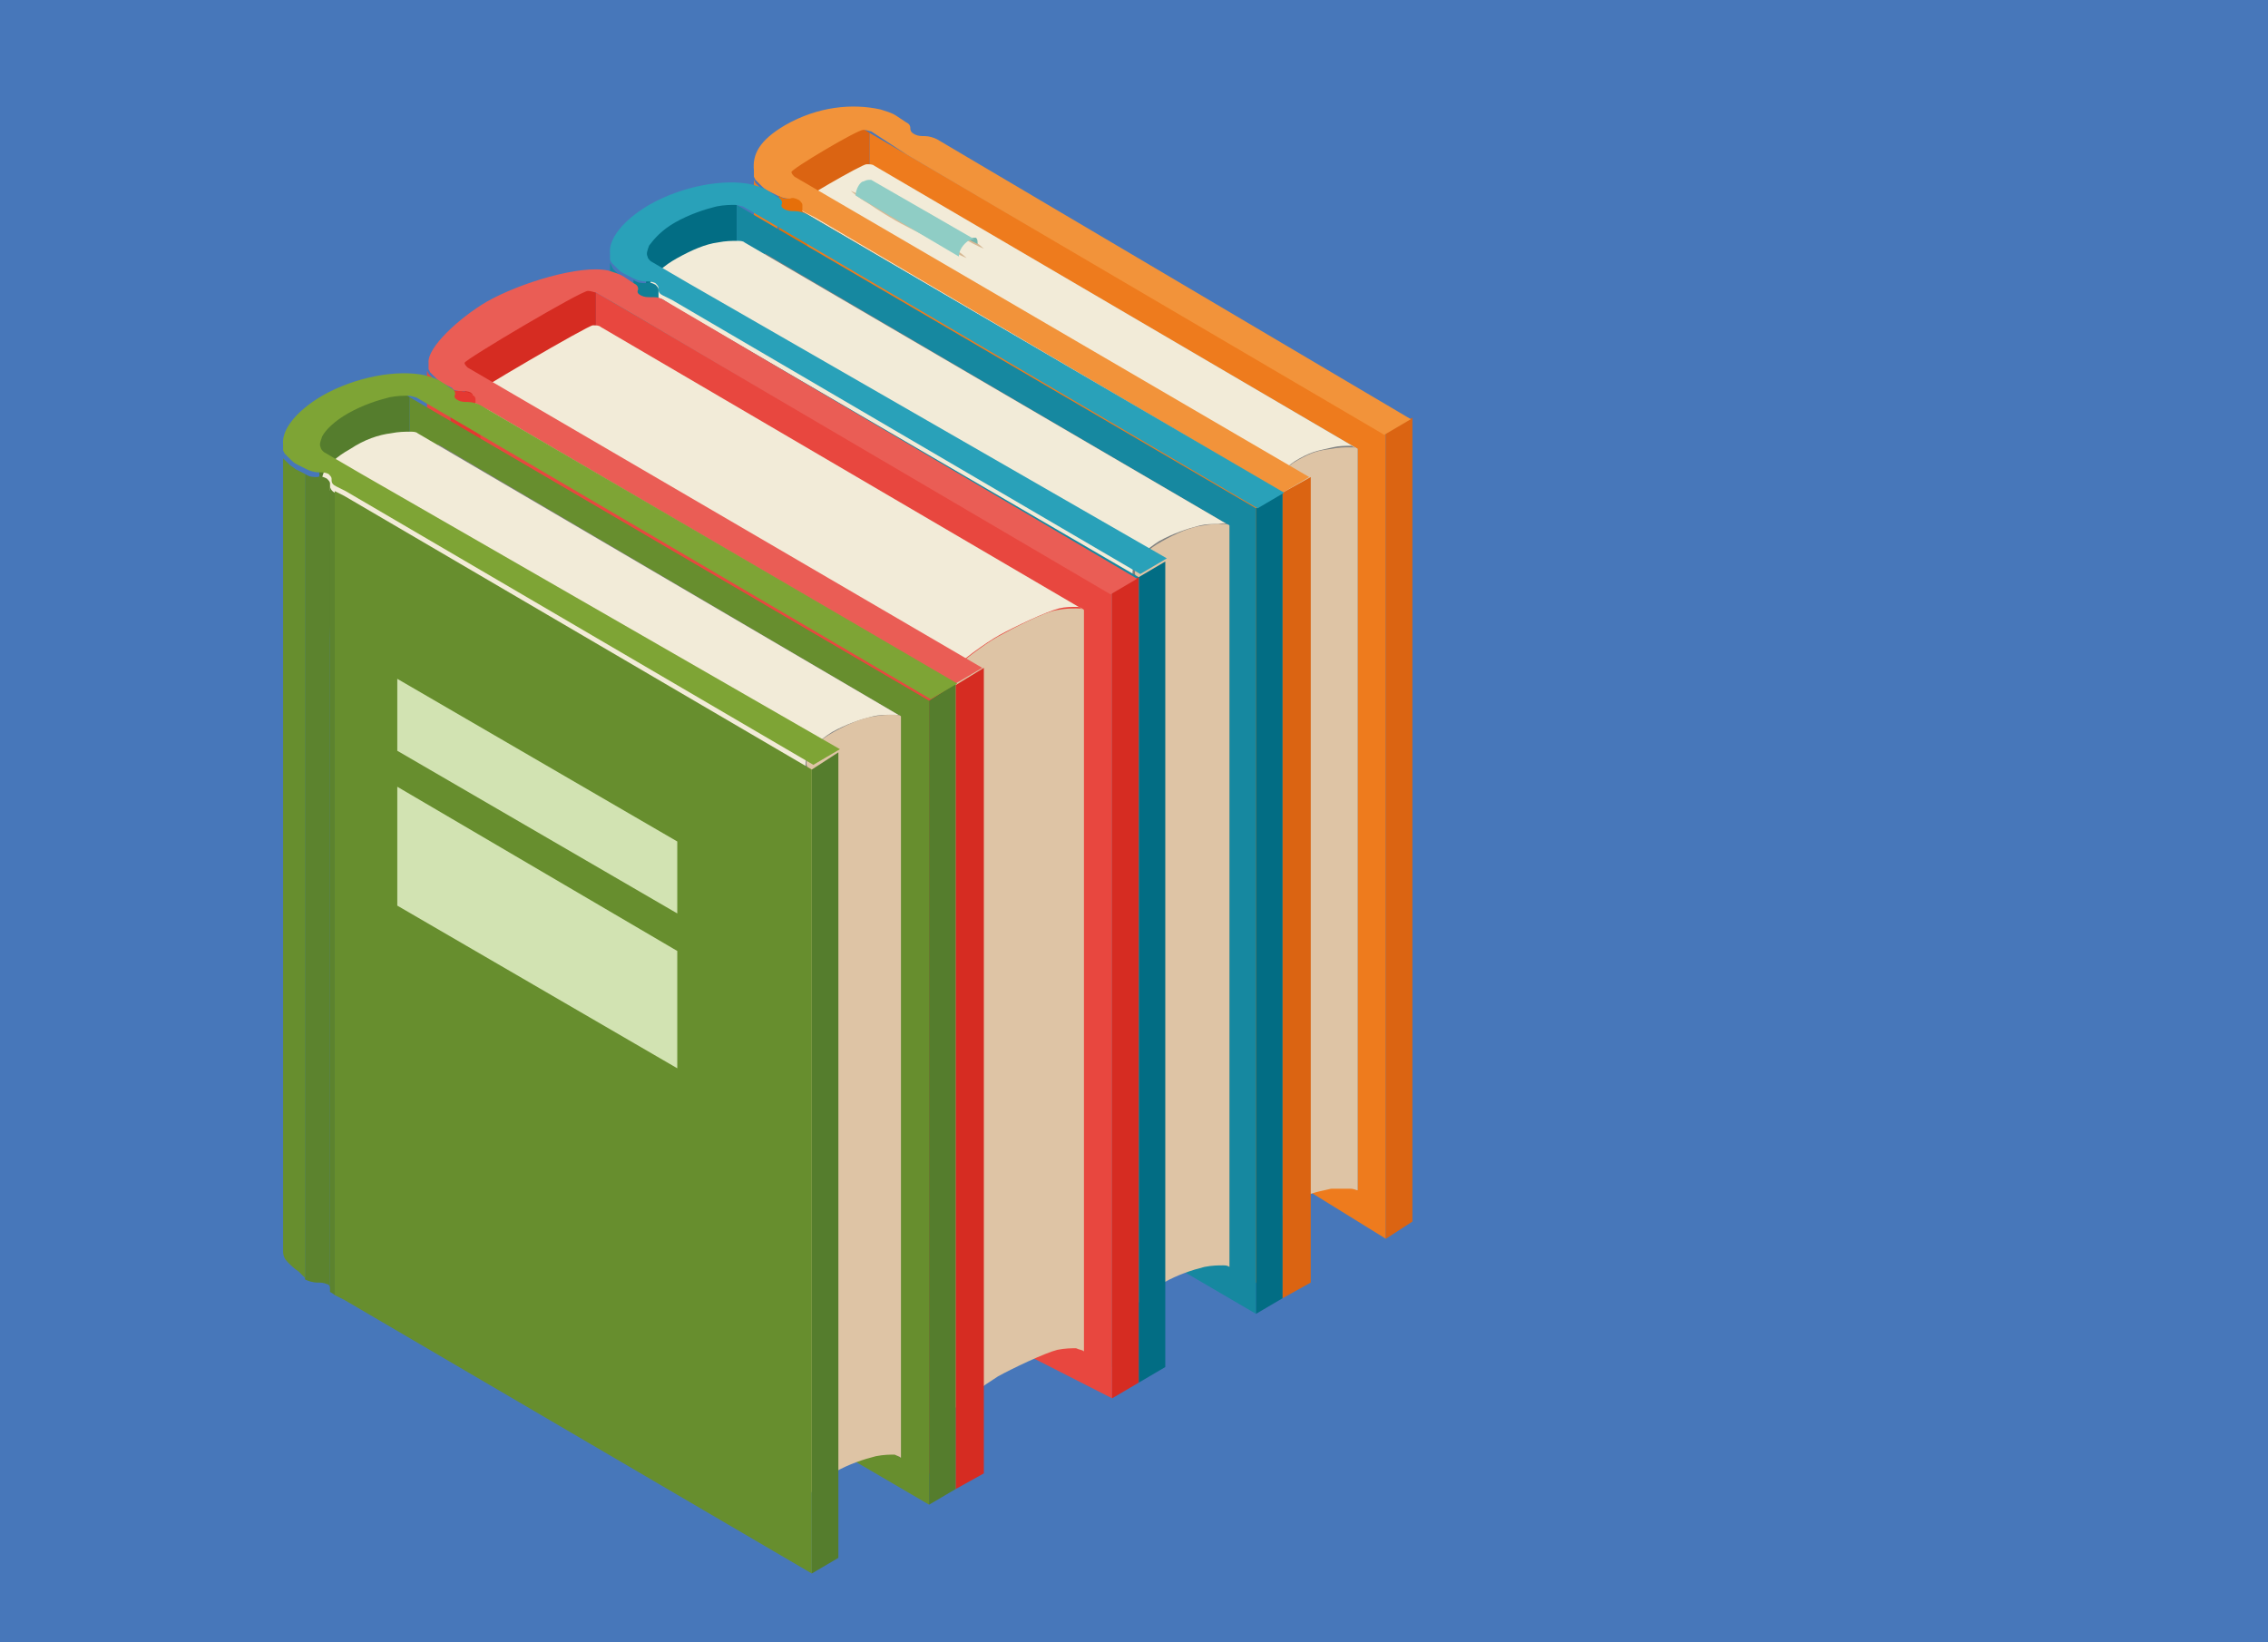 <svg enable-background="new 0 0 145 105" viewBox="0 0 145 105" xmlns="http://www.w3.org/2000/svg" xmlns:xlink="http://www.w3.org/1999/xlink"><clipPath id="a"><path d="m0 0h145.4v105h-145.4z"/></clipPath><clipPath id="b"><path d="m0 0h145.4v105h-145.4z"/></clipPath><clipPath id="c"><path d="m0 0h145.4v105h-145.4z"/></clipPath><clipPath id="d"><path d="m0 0h145.4v105h-145.4z"/></clipPath><clipPath id="e"><path d="m0 0h145.4v105h-145.4z"/></clipPath><clipPath id="f"><path d="m0 0h145.4v105h-145.4z"/></clipPath><clipPath id="g"><path d="m0 0h145.4v105h-145.4z"/></clipPath><clipPath id="h"><path d="m0 0h145.4v105h-145.4z"/></clipPath><clipPath id="i"><path d="m0 0h145.4v105h-145.4z"/></clipPath><path d="m0 0h145.4v105h-145.4z" fill="#4777ba"/><path d="m50.4 9.5 3.2 48.1 2 1.2v-50.3l-1.1-.7-1.3-.1z" fill="#db6412"/><path d="m55.6 8.5v50.3l33 20.4v-51.5z" fill="#ee7b1d"/><path d="m57.2 11.4 1 46.8 28.6 17.9v-47.4z" fill="#808181"/><path d="m90.3 78.1v-51.4l-1.7 1v51.5z" fill="#db6412"/><path clip-path="url(#a)" d="m86.8 28.7-30.9-18.1c-.1-.1-.3-.1-.5-.1-.3 0-4.6 2.5-4.5 2.6 0 .1.1.2.2.3l30.9 18.1c-.1-.1-.2-.2-.2-.3 0-.2 0-.4.1-.7.2-.4.3-.7 1.2-1.2s1.3-.5 2.1-.7c.4-.1.8-.1 1.2-.1.2.1.3.2.4.2" fill="#f2ebd8"/><path clip-path="url(#a)" d="m86.8 76.1v-47.4c-.1-.1-.3-.1-.5-.1-.3 0-.7 0-1.2.1-.8.1-1.2.2-2.1.7s-.9.8-1.2 1.2c-.1.3-.2.5-.1.7 0 .1.1.2.2.3v40.6 5.6c.3-.4.3-.6 1.1-1.1.9-.5 1.3-.5 2.1-.7h1.2c.3 0 .4.1.5.1" fill="#dec4a5"/><path d="m83.8 82v-51.5l-1.8 1v51.5z" fill="#db6412"/><path clip-path="url(#b)" d="m55.2 8.3c.2 0 .4.1.5.1l2.3 1.5 30.5 17.9 1.7-1-30.3-17.9c-.2-.1-.5-.2-.8-.2-.2 0-.4 0-.6-.1s-.3-.2-.3-.4-.1-.3-.3-.4l-.6-.4c-.3-.2-.7-.3-1-.4-1.8-.4-4-.2-6.1 1-1.7 1-2.1 1.9-2 2.9v.2.1.1l.1.2.1.1c.1.1.2.2.3.3.1.1.2.2.4.3l.6.3c.2.1.5.2.7.2s.4 0 .6.1c.1.1.2.2.2.3v.1c0 .2.1.3.3.4l.6.3 29.9 17.6 1.7-1-30.5-17.8-2.4-1.4c-.1-.1-.2-.2-.2-.3 0-.2 4.2-2.7 4.6-2.7" fill="#f2933a"/><path clip-path="url(#b)" d="m51.3 64.7v-1.8-1.9-2.2-45.3-.3-.1c0-.1-.1-.2-.2-.3-.2-.1-.4-.2-.6-.1-.3 0-.5 0-.7-.2v47.3 4.2c.2.1.5.2.8.2.2 0 .4 0 .6.1 0 .2.1.3.1.4z" fill="#e66f09"/><path clip-path="url(#b)" d="m49.7 64.1v-51.4l-.6-.3c-.1-.1-.3-.2-.4-.3-.1-.1-.2-.2-.3-.3l-.1-.1-.1-.2v-.1-.1-.2.8 50.4.2c0 .3.1.5.3.7.1.2.4.4.7.6z" fill="#ee7b1d"/><path clip-path="url(#b)" d="m51.6 65.2v-2-2.3-2-45c-.2-.1-.3-.3-.3-.4v.3 45.3 2.2 1.9 1.8.1c0-.2.1 0 .3.1" fill="#e66f09"/><path d="m82 83v-2-.1-6.7-2-40.7l-29.9-17.4-.5-.4v51.5l.5.3z" fill="#ee7b1d"/><path clip-path="url(#c)" d="m54.4 12.2s.5.2 1.2.6 1.6.9 2.6 1.4c.9.5 1.8 1.1 2.5 1.5s1.1.8 1.1.8-.5-.2-1.2-.6-1.6-.9-2.6-1.4-1.9-1.1-2.5-1.5c-.7-.4-1.1-.8-1.1-.8" fill="#d6b894"/><path clip-path="url(#c)" d="m55.5 11.6s.5.2 1.2.6 1.6.9 2.6 1.4c.9.5 1.8 1.1 2.5 1.5s1.1.8 1.1.8-.5-.2-1.2-.6-1.6-.9-2.6-1.4c-.9-.5-1.8-1.1-2.5-1.5-.7-.5-1.1-.8-1.1-.8" fill="#d6b894"/><path clip-path="url(#c)" d="m61.9 15.3.6.3c0-.2 0-.3-.1-.4h-.1c-.1 0-.2 0-.4.1" fill="#73b6ad"/><path clip-path="url(#c)" d="m54.7 12.5 6.6 3.9c0-.4.3-.8.6-1 .2-.1.3-.1.4-.1l-6.6-3.8h-.1c-.1 0-.2 0-.4.1-.2 0-.5.5-.5.9" fill="#8fcdc5"/><path d="m41.1 14.9 3.2 48.1 2.8 1.6v-51.5l-.9-.5-1.3-.1z" fill="#026d84"/><path d="m47.1 13.1v51.5l33.2 19.4v-51.5z" fill="#1688a0"/><path d="m48.9 16.2v47.4l29.7 17.4v-47.4z" fill="#808181"/><path d="m82 83v-51.5l-1.7 1v51.5z" fill="#026d84"/><path clip-path="url(#d)" d="m78.6 33.6-31-18.1c-.1-.1-.3-.1-.5-.1-.3 0-.7 0-1.2.1-.8.1-1.7.5-2.6 1s-1.4 1-1.7 1.5c-.1.3-.2.5-.1.7 0 .1.1.2.2.3l30.9 18.1c-.1-.1-.2-.2-.2-.3 0-.2 0-.4.1-.7.2-.4.8-1 1.6-1.5.9-.5 1.8-.8 2.6-1 .4-.1.8-.1 1.2-.1.4-.1.6 0 .7.1" fill="#f2ebd8"/><path clip-path="url(#d)" d="m78.6 81v-47.4c-.1-.1-.3-.1-.5-.1-.3 0-.7 0-1.2.1-.8.1-1.7.5-2.6 1s-1.4 1-1.6 1.5c-.1.3-.2.5-.1.7 0 .1.1.2.2.3v40.6 5.6c.3-.4.8-.9 1.6-1.3.9-.5 1.8-.8 2.6-1 .5-.1.9-.1 1.2-.1.1 0 .3 0 .4.1" fill="#dec4a5"/><path d="m74.5 87.4v-51.5l-1.7 1v51.5z" fill="#026d84"/><path clip-path="url(#e)" d="m41.5 15.7c.3-.4.8-1 1.7-1.5s1.8-.8 2.6-1c.5-.1.9-.1 1.2-.1.2 0 .4.1.5.1l2.4 1.4 30.5 17.9 1.7-1-30.5-17.8c-.2-.1-.5-.2-.8-.2-.2 0-.4 0-.6-.1s-.3-.2-.2-.4c0-.2-.1-.3-.3-.4l-.6-.4c-.3-.2-.7-.3-1-.4-1.8-.4-4.5.1-6.6 1.3-1.7 1-2.6 2.2-2.5 3.1v.2.1.1l.1.2.1.1c.1.1.2.2.3.3.1.1.2.2.4.3l.6.3c.2.1.5.2.8.2.2 0 .4 0 .6.1.1.1.2.2.2.3v.1c0 .2.1.3.3.4l.6.3 29.9 17.5 1.7-1-30.6-17.6-2.4-1.4c-.1-.1-.2-.2-.2-.3-.1-.2 0-.4.1-.7" fill="#29a1b9"/><path clip-path="url(#e)" d="m42.1 70.1v-1.8-1.9-2.2-45.3-.3-.1c0-.1-.1-.2-.2-.3-.2-.1-.4-.2-.6-.1-.3 0-.5 0-.8-.2v47.3 4.2c.2.1.5.2.8.2.2 0 .4 0 .6.1.1.2.1.3.2.4z" fill="#107f96"/><path clip-path="url(#e)" d="m40.5 69.5v-51.4l-.6-.3c-.1-.1-.3-.2-.4-.3-.1-.1-.2-.2-.3-.3l-.1-.2-.1-.2v-.1-.1-.2.8 50.4.2c0 .3.1.5.3.7s.4.4.7.6z" fill="#1688a0"/><path clip-path="url(#e)" d="m42.3 70.6v-2-2.3-2-45c-.2-.1-.3-.3-.3-.4v.3 45.3 2.2 1.9 1.8.1c.1-.2.2 0 .3.1" fill="#107f96"/><path d="m72.8 88.4v-2-6.8-2-40.7l-29.9-17.4-.6-.4v51.5l.6.3z" fill="#1688a0"/><path d="m29.5 21.7 3.1 48.1 5.5 2.8v-53.9l-1.1-.7-1.3-.1z" fill="#d62c22"/><path d="m38.1 18.7v53.9l33 16.8v-51.5z" fill="#e8473f"/><path d="m72.8 88.4v-51.5l-1.7 1v51.5z" fill="#d62c22"/><path clip-path="url(#f)" d="m69.3 39-30.9-18.1c-.1-.1-.3-.1-.5-.1-.3 0-8 4.5-7.9 4.6 0 .1.1.2.2.3l30.9 18.1c-.1-.1-.2-.2-.2-.3 0-.2 0-.4.1-.7.2-.4 2-1.7 2.9-2.2s3-1.5 3.8-1.7c.4-.1.8-.1 1.2-.1.1 0 .3.1.4.2" fill="#f2ebd8"/><path clip-path="url(#f)" d="m69.3 86.4v-47.4c-.1-.1-.3-.1-.5-.1-.3 0-.7 0-1.2.1-.8.1-2.9 1.2-3.8 1.7s-2.6 1.8-2.9 2.2c-.1.3-.2.5-.1.7 0 .1.1.2.2.3v40.6 5.6c.3-.4 2-1.6 2.8-2.1.9-.5 3-1.5 3.8-1.7.5-.1.9-.1 1.2-.1.2.1.4.1.5.2" fill="#dec4a5"/><path d="m62.9 94.2v-51.5l-1.8 1.1v51.4z" fill="#d62c22"/><path clip-path="url(#g)" d="m37.6 18.6c.2 0 .4.1.5.1l2.4 1.4 30.5 17.9 1.7-1-30.4-17.9c-.2-.1-.4-.1-.7-.1-.2 0-.4 0-.6-.1s-.3-.2-.2-.4c0-.2-.1-.3-.3-.4l-.6-.4c-.3-.2-.7-.3-1-.4-1.8-.4-5.7.8-7.8 2-1.7 1-3.8 2.9-3.7 3.9v.2.1.1l.1.2.1.1.3.3c.1.1.2.2.4.3l.6.3c.1.2.4.2.6.2s.4 0 .6.1c.1.1.2.2.2.3v.1c0 .2.1.3.3.4l.6.3 29.9 17.5 1.7-1-30.5-17.8-2.4-1.4c-.1-.1-.2-.2-.2-.3 0-.2 7.6-4.7 7.9-4.6" fill="#ea5d55"/><path clip-path="url(#g)" d="m30.4 77v-1.7-1.9-2.2-45.3-.3-.1c0-.1-.1-.2-.2-.3-.2-.1-.5-.2-.7-.2-.3 0-.5 0-.7-.2v47.3 4.2c.2.1.5.2.8.2.2 0 .4 0 .6.1.1.1.2.2.2.4z" fill="#e53831"/><path clip-path="url(#g)" d="m28.8 76.3v-51.4l-.6-.3c-.1-.1-.3-.2-.4-.3-.1-.1-.2-.2-.3-.3l-.1-.1-.1-.2v-.1-.1-.2.8 50.4.2c0 .3.1.5.3.7s.4.4.7.6z" fill="#e8473f"/><path clip-path="url(#g)" d="m30.7 77.4v-2-2.3-2-45c-.2-.1-.3-.3-.3-.4v.3 45.3 2.2 1.9 1.7.1s.1.1.3.2" fill="#e53831"/><path d="m61.1 95.2v-2-6.8-2-40.6l-29.9-17.5-.5-.3v51.4l.5.3z" fill="#e8473f"/><path d="m20.2 27.1 3.2 48.1 2.8 1.6v-51.4l-.9-.6-1.3-.1z" fill="#557d2d"/><path d="m26.2 25.4v51.4l33.2 19.4v-51.4z" fill="#678e2e"/><path d="m28 28.4v47.5l29.6 17.3v-47.4z" fill="#808181"/><path d="m61.1 95.2v-51.5l-1.7 1.1v51.4z" fill="#557d2d"/><path clip-path="url(#h)" d="m57.6 45.8-30.9-18.1c-.1-.1-.3-.1-.5-.1-.3 0-.7 0-1.2.1-.8.1-1.7.4-2.6 1-.9.5-1.4 1-1.7 1.5-.1.3-.2.5-.1.7 0 .1.1.2.2.3l30.9 18.1c-.1-.1-.2-.2-.2-.3 0-.2 0-.4.1-.7.2-.4.8-1 1.6-1.5.9-.5 1.8-.8 2.6-1 .4-.1.8-.1 1.2-.1s.5 0 .6.1" fill="#f2ebd8"/><path clip-path="url(#h)" d="m57.6 93.2v-47.4c-.1-.1-.3-.1-.5-.1-.3 0-.7 0-1.2.1-.8.1-1.7.5-2.6 1s-1.4 1-1.6 1.5c-.1.3-.2.5-.1.7 0 .1.1.2.2.3v40.6 5.6c.3-.4.8-.9 1.6-1.4.9-.5 1.8-.8 2.6-1 .5-.1.9-.1 1.2-.1.2.1.3.1.4.2" fill="#dec4a5"/><path d="m53.6 99.6v-51.5l-1.7 1.1v51.4z" fill="#557d2d"/><path clip-path="url(#i)" d="m20.6 27.9c.2-.4.8-1 1.7-1.5s1.8-.8 2.6-1c.5-.1.9-.1 1.2-.1.2 0 .4.1.5.1l2.4 1.4 30.5 17.9 1.7-1-30.5-17.8c-.2-.1-.5-.2-.8-.2-.2 0-.4 0-.6-.1s-.3-.2-.2-.4c0-.2-.1-.3-.3-.4l-.6-.4c-.3-.2-.7-.3-1-.4-1.8-.4-4.5.1-6.6 1.3-1.7 1-2.6 2.2-2.5 3.1v.2.1.1l.1.2.1.1.3.3c.1.1.2.2.4.3l.6.3c.2.1.5.2.8.2.2 0 .4 0 .6.1.1.1.2.2.2.3v.1c0 .2.1.3.3.4l.6.3 29.9 17.5 1.7-1-30.6-17.6-2.4-1.4c-.1-.1-.2-.2-.2-.3-.1-.2 0-.4.1-.7" fill="#7ea435"/><path clip-path="url(#i)" d="m21.1 82.4v-1.7-1.9-2.2-45.3-.3-.1c0-.1-.1-.2-.2-.3-.2-.1-.4-.2-.6-.1-.3 0-.5 0-.8-.2v47.3 4.2c.2.1.5.2.8.2.2 0 .4 0 .6.1.1 0 .2.1.2.3z" fill="#5c832e"/><path clip-path="url(#i)" d="m19.5 81.7v-51.4l-.6-.3c-.1-.1-.3-.2-.4-.3-.1-.1-.2-.2-.3-.3l-.1-.1v-.3-.1-.1-.2.8 50.4.2c0 .3.1.5.3.7s.4.4.7.6z" fill="#678e2e"/><path clip-path="url(#i)" d="m21.4 82.8v-2-2.3-2-45c-.2-.1-.3-.3-.3-.4v.3 45.3 2.2 1.9 1.7.1s.2.1.3.2" fill="#5c832e"/><path d="m51.9 100.6v-2-6.8-2-40.6l-29.9-17.5-.6-.3v51.4l.6.3z" fill="#678e2e"/><g fill="#d2e3b2"><path d="m43.3 68.3-17.9-10.4v-7.6l17.9 10.5z"/><path d="m43.3 53.8v4.6l-17.9-10.4v-4.6z"/></g></svg>
